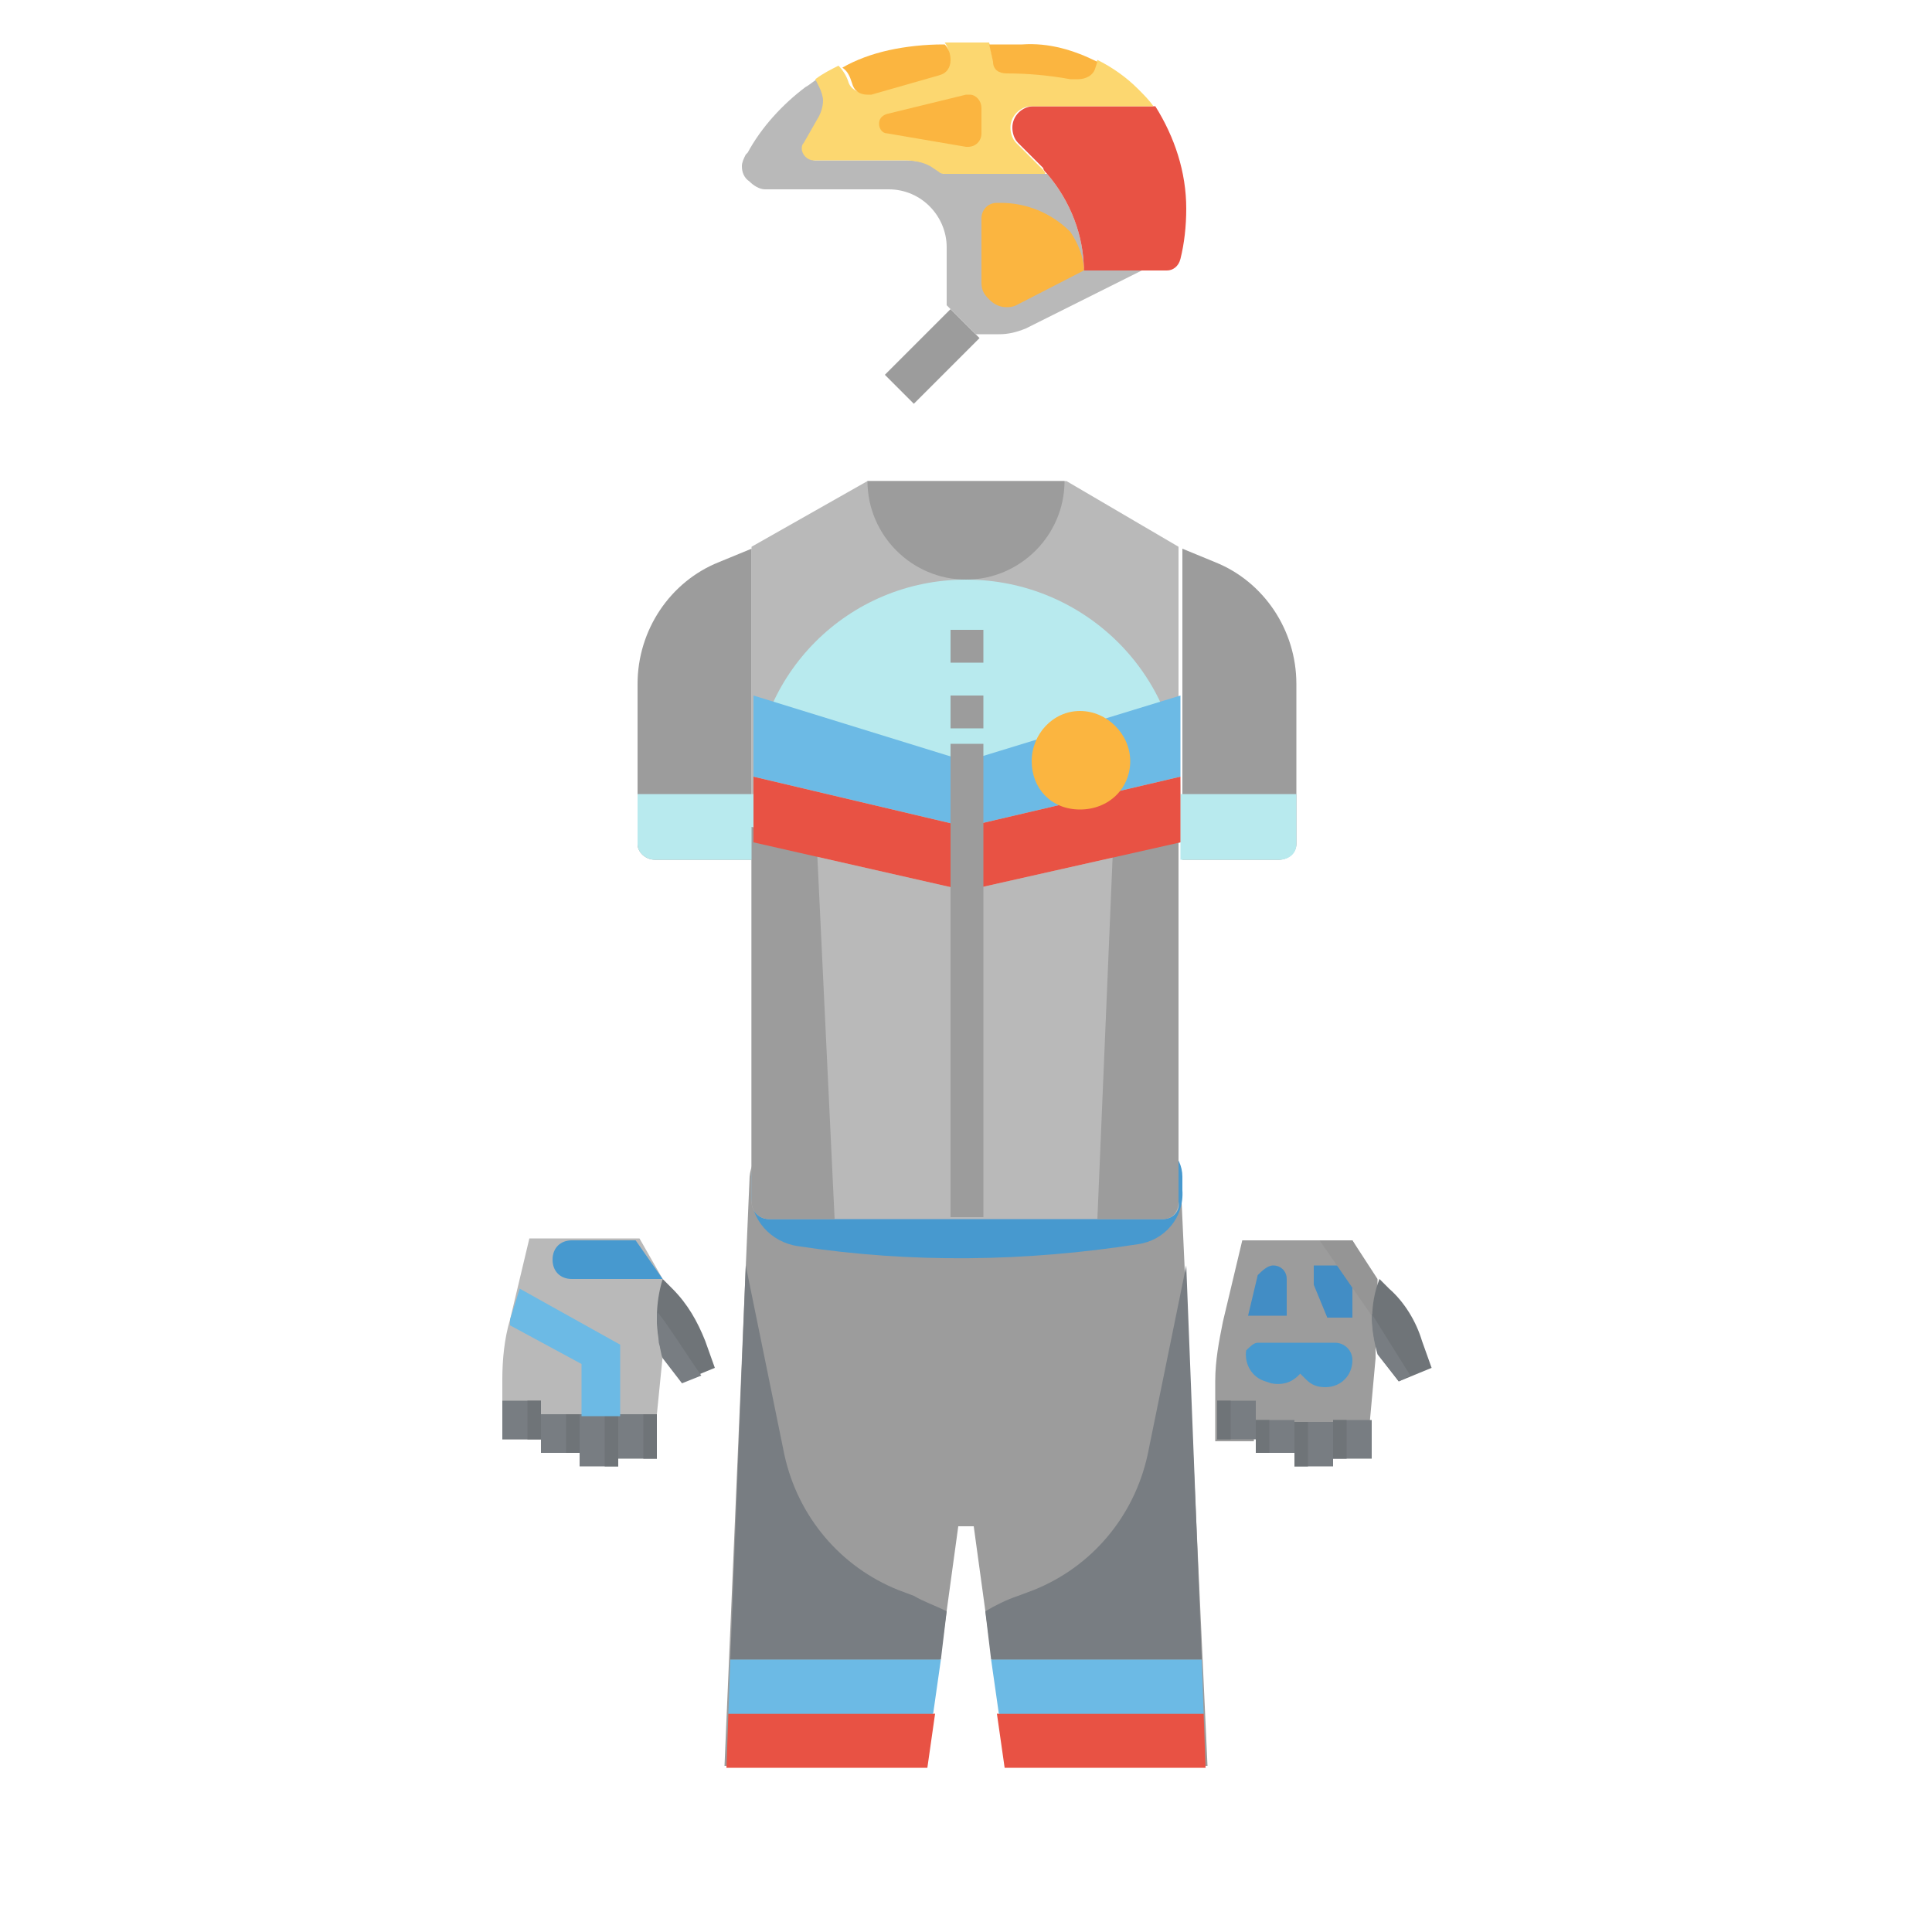 <?xml version="1.0" encoding="utf-8"?>
<!-- Generator: Adobe Illustrator 19.1.0, SVG Export Plug-In . SVG Version: 6.00 Build 0)  -->
<svg version="1.1" id="Livello_1" xmlns="http://www.w3.org/2000/svg" xmlns:xlink="http://www.w3.org/1999/xlink" x="0px" y="0px"
	 viewBox="-70 248.3 100 100" style="enable-background:new -70 248.3 100 100;" xml:space="preserve">
<style type="text/css">
	.st0{fill:#9C9C9C;}
	.st1{fill:#787D82;}
	.st2{fill:#E85244;}
	.st3{fill:#6CBAE5;}
	.st4{fill:#4799CF;}
	.st5{fill:#B9B9B9;}
	.st6{fill:#B8EAEE;}
	.st7{fill:#FBB540;}
	.st8{fill:#6F7478;}
	.st9{fill:#428DC5;}
	.st10{fill:#959595;}
	.st11{fill:#FCD770;}
</style>
<g>
	<path class="st0" d="M-8.9,309.2c0-1.1-1-2-2.1-2h-18.1c-1.1,0-2,0.9-2.1,2l-1.3,30.5h10.4l1.7-12.4h0.8l1.7,12.4h10.4L-8.9,309.2z
		"/>
	<g>
		<path class="st1" d="M-8.6,313.8l-2,9.8c-0.7,3.2-2.9,5.8-5.9,7l-0.8,0.3c-0.6,0.2-1.2,0.5-1.7,0.8l0.3,2.5h10.9L-8.6,313.8z"/>
		<path class="st1" d="M-23.5,330.6c-3-1.2-5.2-3.8-5.9-7l-2-9.8l-0.8,20.4h10.9l0.3-2.5c-0.6-0.3-1.2-0.5-1.7-0.8L-23.5,330.6z"/>
	</g>
	<path class="st2" d="M-32.3,337l-0.1,2.8h10.4l0.4-2.8H-32.3z"/>
	<path class="st3" d="M-21.7,337l0.4-2.8h-10.9l-0.1,2.8H-21.7z"/>
	<path class="st4" d="M-31.1,309.2l0,0.8c-0.1,1.4,1,2.6,2.4,2.8c5.9,0.9,11.8,0.8,17.6-0.1c1.4-0.2,2.4-1.4,2.3-2.8l0-0.7
		c0-1.1-1-2-2.1-2h-18.1C-30.2,307.2-31.1,308.1-31.1,309.2z"/>
	<path class="st1" d="M-30.9,308.3c0.4,1.1,1.3,1.9,2.5,2l0.1,0c5.5,0.7,11.1,0.7,16.6,0l0.1,0c1.1-0.1,2.1-0.9,2.5-2
		c-0.4-0.7-1.1-1.1-1.8-1.1h-18.1C-29.8,307.2-30.5,307.6-30.9,308.3z"/>
	<path class="st2" d="M-7.7,337l0.1,2.8h-10.4l-0.4-2.8H-7.7z"/>
	<path class="st3" d="M-18.3,337l-0.4-2.8h10.9l0.1,2.8H-18.3z"/>
</g>
<g>
	<path class="st5" d="M-9.8,311.4h-20.4c-0.5,0-0.9-0.4-0.9-0.9v-33.9l6-3.4h10.3l5.8,3.4v33.9C-8.9,311-9.3,311.4-9.8,311.4z"/>
	<path class="st0" d="M-31,292.8h-5.1c-0.5,0-0.9-0.4-0.9-0.8v-8.3c0-2.8,1.7-5.3,4.2-6.3l1.7-0.7V292.8z"/>
	<path class="st0" d="M-8.9,292.8h5.1c0.5,0,0.9-0.4,0.9-0.8v-8.3c0-2.8-1.7-5.3-4.2-6.3l-1.7-0.7V292.8z"/>
	<path class="st0" d="M-25.1,273.2h10.2c0,2.8-2.3,5.1-5.1,5.1S-25.1,276-25.1,273.2z"/>
	<path class="st6" d="M-8.9,291.9l-11.1,2.5l-11-2.5v-2.6c0-6.1,4.9-11,11-11s11.1,4.9,11.1,11V291.9z"/>
	<path class="st6" d="M-31,292.8h-5.1c-0.5,0-0.9-0.4-0.9-0.8v-2.6h6V292.8z"/>
	<path class="st6" d="M-8.9,289.4h6v2.6c0,0.5-0.4,0.8-0.9,0.8h-5.1V289.4z"/>
	<path class="st3" d="M-31,284.3l11,3.4l11.1-3.4v4.2l-11.1,2.6l-11-2.6V284.3z"/>
	<g>
		<path class="st0" d="M-26.8,311.4h-3.4c-0.5,0-0.9-0.4-0.9-0.9v-19.4l2.7,0.7l0.7,0.7L-26.8,311.4z"/>
		<path class="st0" d="M-13.2,311.4h3.4c0.5,0,0.8-0.4,0.8-0.9v-19.4l-2.9,0.7l-0.5,0.6L-13.2,311.4z"/>
		<path class="st0" d="M-20.8,280.9h1.7v1.7h-1.7V280.9z"/>
		<path class="st0" d="M-20.8,284.3h1.7v1.7h-1.7V284.3z"/>
	</g>
	<path class="st2" d="M-31,288.5l11,2.6l11.1-2.6v3.4l-11.1,2.5l-11-2.5V288.5z"/>
	<path class="st0" d="M-20.8,286.8h1.7v24.5h-1.7V286.8z"/>
	<path class="st7" d="M-11.5,287.7c0,1.4-1.1,2.5-2.6,2.5s-2.5-1.1-2.5-2.5c0-1.4,1.1-2.6,2.5-2.6S-11.5,286.3-11.5,287.7z"/>
</g>
<g>
	<g>
		<path class="st5" d="M-35.7,314.5v4l-0.3,3h-6v1.3h-2v-3.1c0-1,0.1-2.1,0.4-3.1l1-4.2h5.7L-35.7,314.5z"/>
		<path class="st1" d="M-44,320.8h2v2h-2V320.8z"/>
		<path class="st8" d="M-42.7,320.8h0.7v2h-0.7V320.8z"/>
		<path class="st1" d="M-42,321.5h2v2h-2V321.5z"/>
		<path class="st8" d="M-40.7,321.5h0.7v2h-0.7V321.5z"/>
		<path class="st1" d="M-40,321.5h2v2.7h-2V321.5z"/>
		<path class="st8" d="M-38.7,321.5h0.7v2.7h-0.7V321.5z"/>
		<path class="st1" d="M-38,321.5h2v2.3h-2V321.5z"/>
		<path class="st8" d="M-36.7,321.5h0.7v2.3h-0.7V321.5z"/>
		<path class="st8" d="M-35.7,314.5l0.5,0.5c0.8,0.8,1.3,1.7,1.7,2.7l0.5,1.4l-1.7,0.7l-1-1.3C-36.1,317.2-36.1,315.8-35.7,314.5z"
			/>
		<path class="st4" d="M-35.7,314.5h-4.7c-0.6,0-1-0.4-1-1s0.4-1,1-1h3.3L-35.7,314.5z"/>
		<path class="st3" d="M-43.6,316.6l0,0.3l3.7,2v2.7h2v-3.7l-5.2-2.9L-43.6,316.6z"/>
		<path class="st1" d="M-33.7,319.5c-0.3-0.4-2.1-3.2-2.3-3.3c0,0.1,0,0.2,0,0.3c0,0.3,0.1,0.8,0.1,1.3c0.1,0.3,0.1,0.6,0.2,0.8
			l1,1.3L-33.7,319.5z"/>
	</g>
	<g>
		<path class="st0" d="M0,312.5h-5.7l-1,4.2c-0.2,1-0.4,2-0.4,3.1v3.1h2v-1h6l0.3-3.3v-4L0,312.5z"/>
		<path class="st1" d="M-7,320.8h2v2h-2V320.8z"/>
		<path class="st8" d="M-7,320.8h0.7v2H-7V320.8z"/>
		<path class="st1" d="M-3,323.5h-2v-1.7h2V323.5z"/>
		<path class="st8" d="M-4.3,323.5H-5v-1.7h0.7V323.5z"/>
		<path class="st1" d="M-1,324.2h-2v-2.3h2V324.2z"/>
		<path class="st8" d="M-2.3,324.2H-3v-2.3h0.7V324.2z"/>
		<path class="st1" d="M1,323.8h-2v-2h2V323.8z"/>
		<path class="st8" d="M-0.3,323.8H-1v-2h0.7V323.8z"/>
		<path class="st4" d="M-4.9,317.8h4c0.5,0,0.9,0.4,0.9,0.9c0,0.8-0.6,1.4-1.4,1.4c-0.4,0-0.7-0.1-1-0.4l-0.3-0.3l-0.1,0.1
			c-0.4,0.4-0.9,0.5-1.4,0.4l-0.3-0.1c-0.7-0.2-1.1-0.9-1-1.6C-5.3,318-5.1,317.8-4.9,317.8z"/>
		<path class="st9" d="M0,316.5v-1.7l-0.7-1H-2v1l0.7,1.7H0z"/>
		<path class="st9" d="M-4.1,313.8c0.4,0,0.7,0.3,0.7,0.7v1.9h-2l0.5-2.1C-4.7,314.1-4.4,313.8-4.1,313.8z"/>
		<path class="st10" d="M1,316.4l0.3-0.5v-1.4l-1.3-2h-1.7L1,316.4z"/>
		<path class="st8" d="M1.4,318.5l1,1.3l1.7-0.7l-0.5-1.4c-0.3-1-0.9-2-1.7-2.7l-0.5-0.5C0.9,315.8,0.9,317.2,1.4,318.5z"/>
		<path class="st1" d="M2.4,319.8l0.6-0.3l-2-3.2c0,0.7,0.1,1.4,0.3,2.1L2.4,319.8z"/>
	</g>
</g>
<g>
	<g>
		<g>
			<path class="st0" d="M-24.2,267.7l3.4-3.4l1.5,1.5l-3.4,3.4L-24.2,267.7z"/>
		</g>
		<g>
			<path class="st5" d="M-13.9,262.3c0-1.8-0.7-3.6-1.9-5h0h-5.1c-0.2,0-0.3,0-0.4-0.1l-0.3-0.2c-0.4-0.3-1-0.4-1.5-0.4h-4.7
				c-0.3,0-0.6-0.3-0.6-0.6c0-0.1,0-0.2,0.1-0.3l0.8-1.4c0.1-0.2,0.2-0.5,0.2-0.8c0-0.2-0.1-0.5-0.2-0.7l-0.2-0.4
				c-0.2,0.1-0.4,0.3-0.6,0.4c-1.2,0.9-2.3,2.1-3,3.4l-0.1,0.1c-0.1,0.2-0.2,0.4-0.2,0.6c0,0.3,0.1,0.6,0.4,0.8
				c0.2,0.2,0.5,0.4,0.8,0.4h6.4c1.7,0,3,1.4,3,3v3l1.5,1.5h1.2c0.5,0,0.9-0.1,1.4-0.3l6.2-3.1H-13.9z"/>
		</g>
		<g>
			<path class="st2" d="M-8.6,259.1c0,0.9-0.1,1.8-0.3,2.6c-0.1,0.4-0.4,0.6-0.7,0.6h-0.9h-3.4c0-1.8-0.7-3.6-1.9-5h0
				c-0.1-0.1-0.2-0.2-0.2-0.3l-1.3-1.3c-0.2-0.2-0.3-0.5-0.3-0.8c0-0.6,0.5-1.1,1.1-1.1h6.3C-9.2,255.4-8.6,257.2-8.6,259.1
				L-8.6,259.1z"/>
		</g>
		<g>
			<path class="st11" d="M-21.1,250.5h2.3l0.2,0.9c0.1,0.3,0.4,0.6,0.7,0.6h0c1.1,0,2.2,0.1,3.3,0.3l0.2,0c0.1,0,0.1,0,0.2,0
				c0.4,0,0.8-0.3,0.9-0.6l0.1-0.3c0.8,0.4,1.5,0.9,2.1,1.5c0.3,0.3,0.6,0.6,0.8,0.9h-6.3c-0.6,0-1.1,0.5-1.1,1.1
				c0,0.3,0.1,0.6,0.3,0.8l1.3,1.3c0.1,0.1,0.2,0.2,0.2,0.3h-5.1c-0.2,0-0.3,0-0.4-0.1l-0.3-0.2c-0.4-0.3-1-0.4-1.5-0.4h-4.7
				c-0.3,0-0.6-0.3-0.6-0.6c0-0.1,0-0.2,0.1-0.3l0.8-1.4c0.1-0.2,0.2-0.5,0.2-0.8c0-0.2-0.1-0.5-0.2-0.7l-0.2-0.4
				c0.4-0.3,0.8-0.5,1.2-0.7c0.2,0.2,0.4,0.5,0.5,0.8l0,0c0.1,0.4,0.5,0.6,0.8,0.6c0.1,0,0.2,0,0.2,0l3.5-1c0.3-0.1,0.6-0.4,0.6-0.7
				v0C-20.8,251.1-20.9,250.8-21.1,250.5L-21.1,250.5z"/>
		</g>
		<g>
			<path class="st7" d="M-13.2,251.5l-0.1,0.3c-0.1,0.4-0.5,0.6-0.9,0.6c-0.1,0-0.1,0-0.2,0l-0.2,0c-1.1-0.2-2.2-0.3-3.3-0.3h0
				c-0.4,0-0.7-0.2-0.7-0.6l-0.2-0.9h1.7C-15.7,250.5-14.4,250.9-13.2,251.5L-13.2,251.5z"/>
		</g>
		<g>
			<path class="st7" d="M-20.8,251.4L-20.8,251.4c0,0.4-0.2,0.7-0.6,0.8l-3.5,1c-0.1,0-0.2,0-0.2,0c-0.4,0-0.7-0.2-0.8-0.6l0,0
				c-0.1-0.3-0.2-0.6-0.5-0.8c0.7-0.4,1.5-0.7,2.4-0.9c0.9-0.2,1.9-0.3,2.8-0.3h0.1C-20.9,250.8-20.8,251.1-20.8,251.4L-20.8,251.4z
				"/>
		</g>
		<g>
			<path class="st7" d="M-19.2,253.9v1.3c0,0.4-0.3,0.7-0.7,0.7c0,0-0.1,0-0.1,0l-4.1-0.7c-0.2,0-0.4-0.2-0.4-0.5
				c0-0.2,0.1-0.4,0.4-0.5l4.1-1c0.1,0,0.1,0,0.2,0C-19.5,253.2-19.2,253.5-19.2,253.9L-19.2,253.9z"/>
		</g>
		<g>
			<path class="st7" d="M-13.9,262.3l-3.5,1.8c-0.2,0.1-0.4,0.1-0.5,0.1c-0.3,0-0.6-0.1-0.9-0.4s-0.4-0.5-0.4-0.9v-3.3
				c0-0.4,0.3-0.8,0.8-0.8h0.2c1.3,0,2.6,0.5,3.6,1.5C-14.2,260.9-13.9,261.6-13.9,262.3L-13.9,262.3z"/>
		</g>
	</g>
</g>
</svg>
